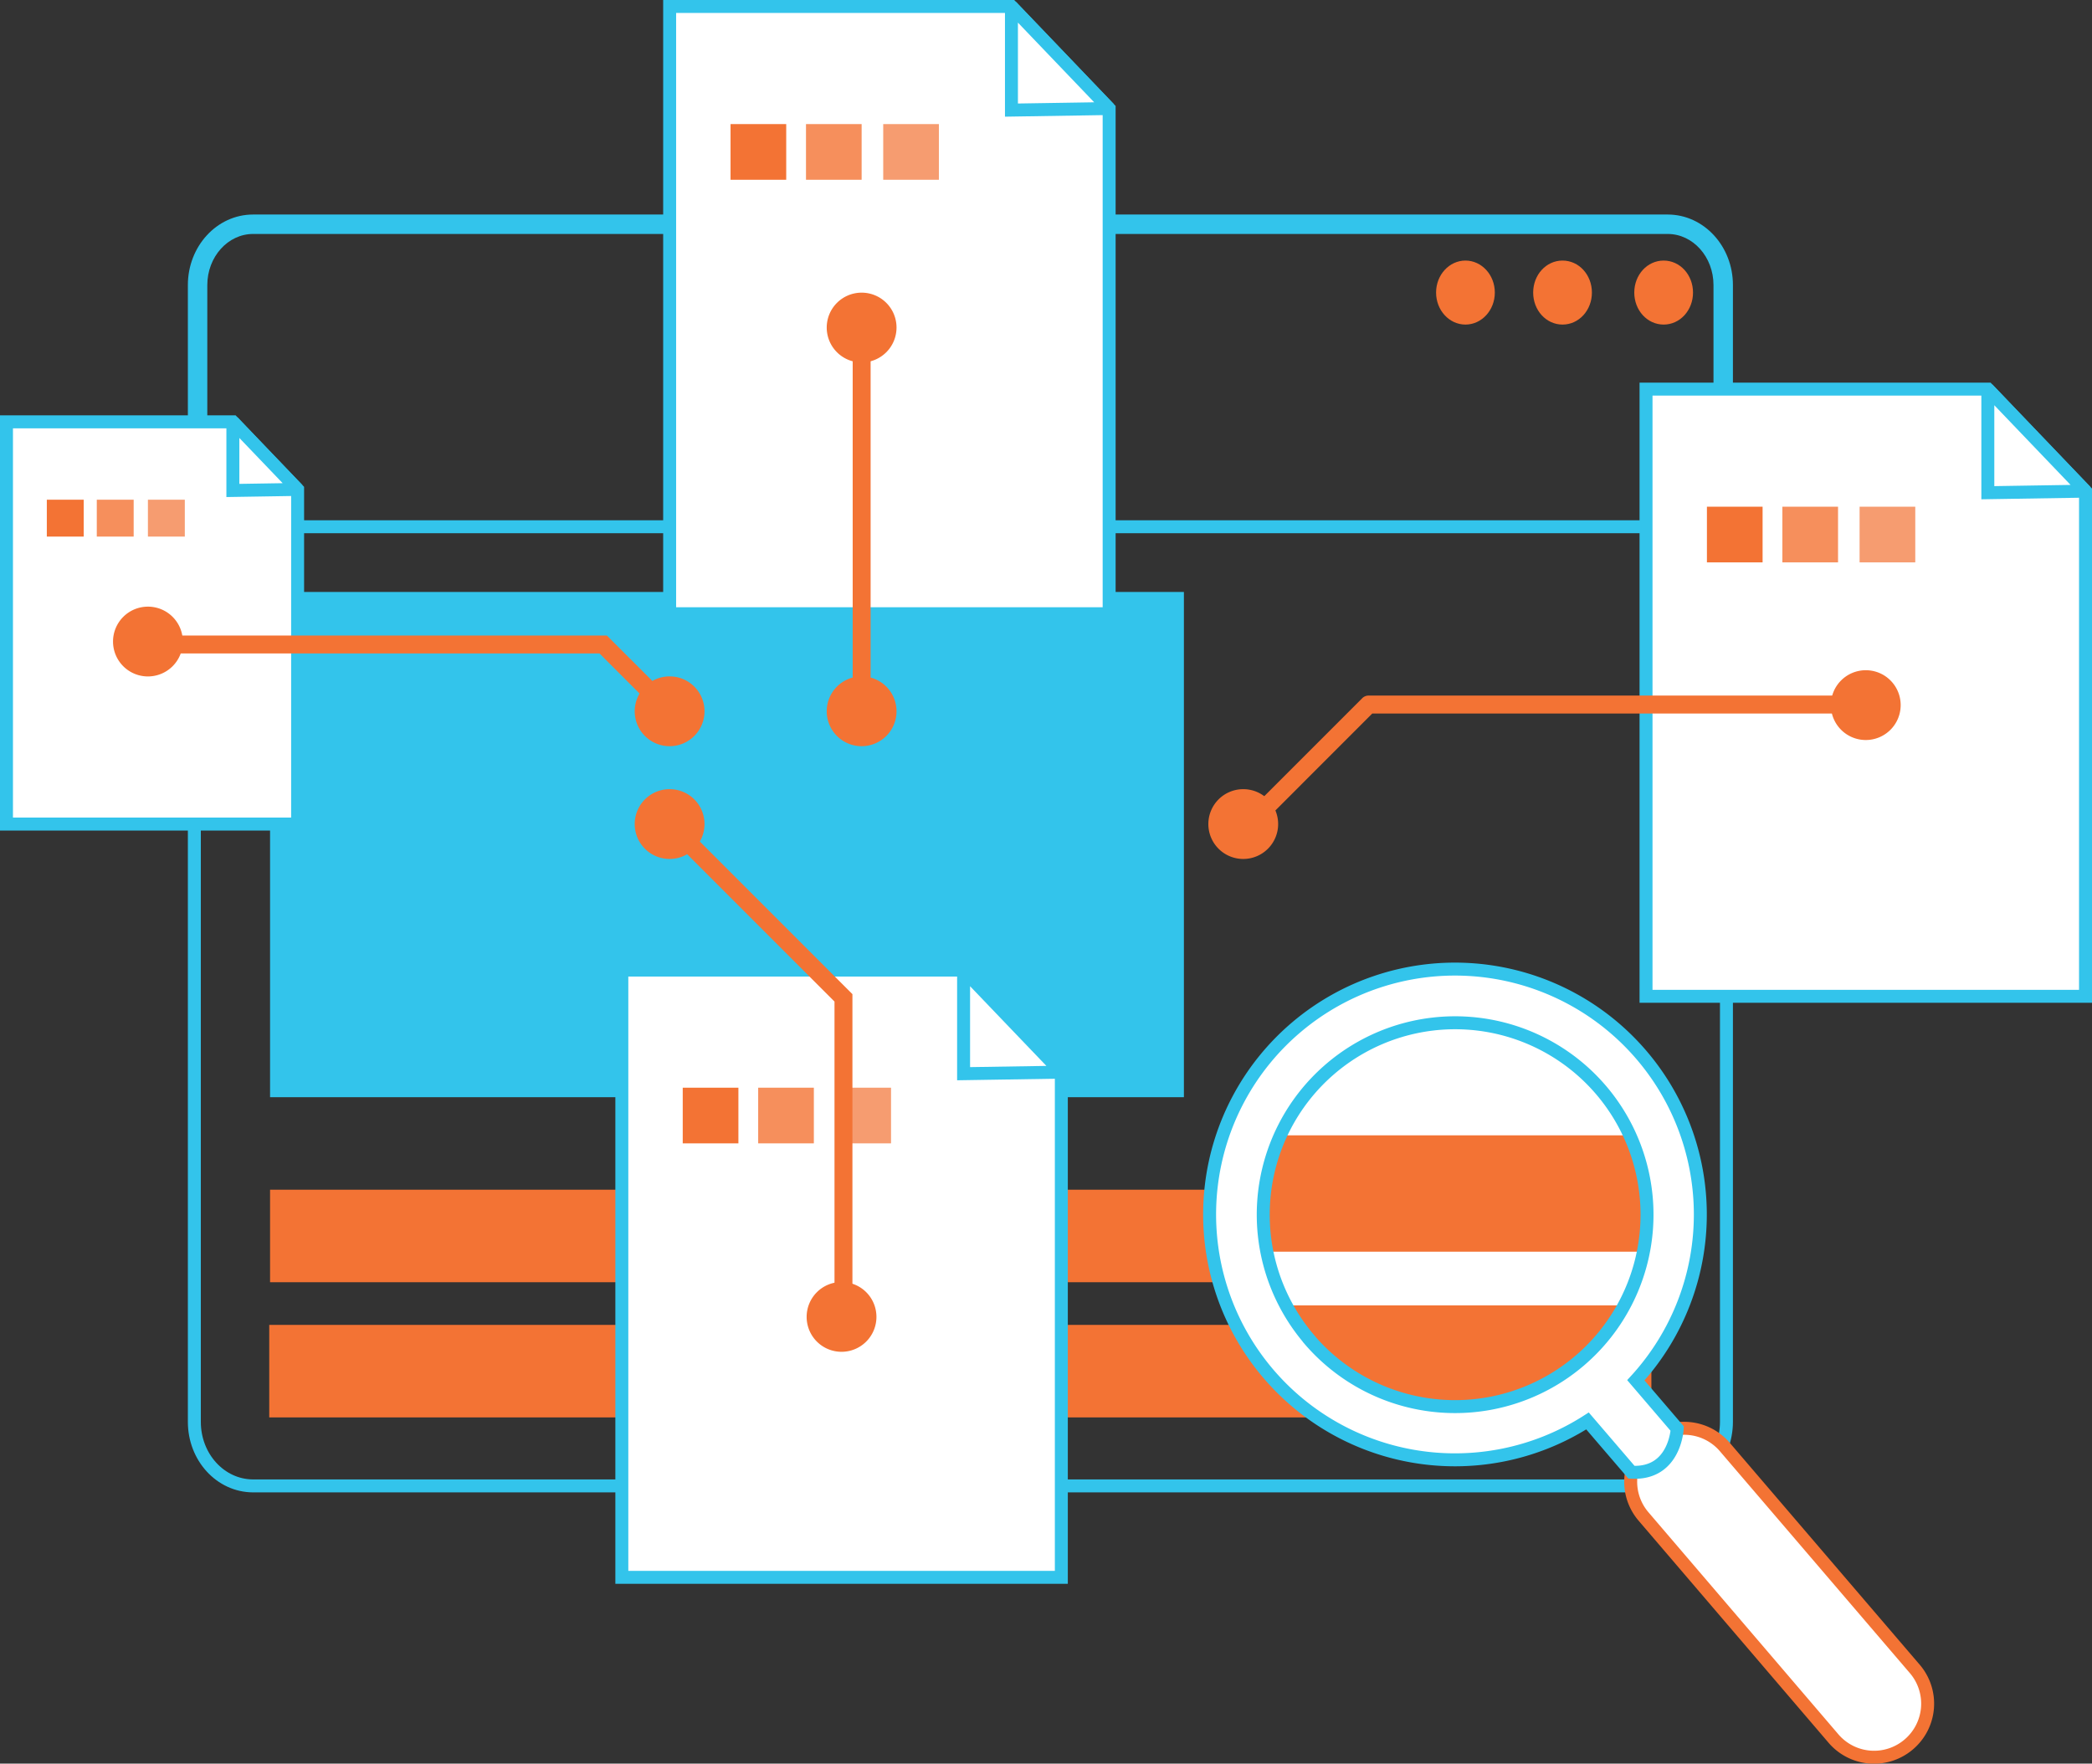 <svg id="Layer_1" data-name="Layer 1" xmlns="http://www.w3.org/2000/svg" viewBox="0 0 484.38 408.34"><rect x="0" y="0" width="484.38" height="408.34" fill="#333333" stroke="none"/><defs><style>.cls-1{fill:none;}.cls-1,.cls-4,.cls-5{stroke:#33c4eb;}.cls-1,.cls-4,.cls-9{stroke-miterlimit:10;}.cls-1,.cls-4,.cls-5,.cls-9{stroke-width:3px;}.cls-2{fill:#33c4eb;}.cls-3,.cls-6,.cls-7{fill:#f37334;}.cls-4,.cls-5,.cls-8,.cls-9{fill:#fff;}.cls-5{stroke-miterlimit:2;}.cls-6{opacity:0.8;}.cls-7{opacity:0.7;}.cls-9{stroke:#f37334;}</style></defs><title>assessment-01</title><path class="cls-1" d="M399.74,329.21c0,8.19-6.09,14.83-13.6,14.83H58.56C51.05,344,45,337.4,45,329.21V66c0-8.19,6.09-14.83,13.6-14.83H386.14c7.51,0,13.6,6.64,13.6,14.83Z"/><path class="cls-2" d="M386.14,54.17c5.85,0,10.6,5.31,10.6,11.83v54.46H48V66c0-6.52,4.76-11.83,10.6-11.83H386.14m0-3H58.56C51.05,51.17,45,57.81,45,66v57.46H399.74V66c0-8.19-6.09-14.83-13.6-14.83Z"/><path class="cls-3" d="M346.11,67.74c0,4.1-3.05,7.41-6.8,7.41s-6.8-3.31-6.8-7.41,3.05-7.41,6.8-7.41S346.11,63.64,346.11,67.74Z"/><path class="cls-3" d="M368.59,67.74c0,4.1-3,7.41-6.8,7.41s-6.8-3.31-6.8-7.41,3-7.41,6.8-7.41S368.59,63.64,368.59,67.74Z"/><path class="cls-3" d="M392,67.74c0,4.1-3,7.41-6.8,7.41s-6.8-3.31-6.8-7.41,3-7.41,6.8-7.41S392,63.64,392,67.74Z"/><rect class="cls-2" x="62.53" y="137.06" width="211.59" height="116.98"/><rect class="cls-3" x="62.53" y="275.46" width="320.02" height="21.42"/><rect class="cls-3" x="62.34" y="306.76" width="320.02" height="21.42"/><polygon class="cls-4" points="1.5 97.67 1.5 190.8 68.91 190.8 68.91 113.32 53.92 97.67 1.5 97.67"/><polygon class="cls-5" points="68.91 113.32 53.92 113.56 53.92 97.67 68.91 113.32"/><rect class="cls-3" x="10.84" y="115.7" width="8.54" height="8.54"/><rect class="cls-6" x="22.41" y="115.7" width="8.54" height="8.54"/><rect class="cls-7" x="34.25" y="115.7" width="8.54" height="8.54"/><polygon class="cls-5" points="381.12 90.09 381.12 230.68 482.88 230.68 482.88 113.72 460.26 90.09 381.12 90.09"/><polygon class="cls-5" points="482.88 113.72 460.26 114.08 460.26 90.09 482.88 113.72"/><rect class="cls-3" x="395.22" y="117.32" width="12.89" height="12.89"/><rect class="cls-6" x="412.69" y="117.32" width="12.89" height="12.89"/><rect class="cls-7" x="430.57" y="117.32" width="12.89" height="12.89"/><polygon class="cls-4" points="143.98 224.61 143.98 365.21 245.74 365.21 245.74 248.24 223.11 224.61 143.98 224.61"/><polygon class="cls-5" points="245.74 248.24 223.11 248.6 223.11 224.61 245.74 248.24"/><rect class="cls-3" x="158.08" y="251.84" width="12.89" height="12.89"/><rect class="cls-6" x="175.55" y="251.84" width="12.89" height="12.89"/><rect class="cls-7" x="193.42" y="251.84" width="12.89" height="12.89"/><polygon class="cls-5" points="155.05 1.5 155.05 142.1 256.81 142.1 256.81 25.13 234.19 1.5 155.05 1.5"/><polygon class="cls-5" points="256.81 25.13 234.19 25.49 234.19 1.5 256.81 25.13"/><rect class="cls-3" x="169.15" y="28.73" width="12.89" height="12.89"/><rect class="cls-6" x="186.62" y="28.73" width="12.88" height="12.89"/><rect class="cls-7" x="204.5" y="28.73" width="12.89" height="12.89"/><polygon class="cls-3" points="153.58 166.08 138.81 151.3 34.26 151.3 34.26 147.15 140.52 147.15 156.52 163.14 153.58 166.08"/><path class="cls-3" d="M42.33,148.54a8.08,8.08,0,1,1-8.08-8.08A8.07,8.07,0,0,1,42.33,148.54Z"/><path class="cls-3" d="M163.12,164.69a8.08,8.08,0,1,1-8.07-8.08A8.07,8.07,0,0,1,163.12,164.69Z"/><path class="cls-3" d="M202.93,304.91a8.08,8.08,0,1,1-8.07-8.08A8.07,8.07,0,0,1,202.93,304.91Z"/><path class="cls-3" d="M207.58,164.69a8.08,8.08,0,1,1-8.08-8.08A8.08,8.08,0,0,1,207.58,164.69Z"/><path class="cls-3" d="M163.12,190.8a8.08,8.08,0,1,1-8.07-8.08A8.07,8.07,0,0,1,163.12,190.8Z"/><path class="cls-3" d="M440.08,163.26a8.08,8.08,0,1,1-8.08-8.08A8.07,8.07,0,0,1,440.08,163.26Z"/><path class="cls-3" d="M295.94,190.8a8.08,8.08,0,1,1-8.07-8.08A8.07,8.07,0,0,1,295.94,190.8Z"/><path class="cls-3" d="M207.58,75.83a8.08,8.08,0,1,1-8.08-8.07A8.07,8.07,0,0,1,207.58,75.83Z"/><rect class="cls-3" x="197.43" y="78.77" width="4.15" height="85.92"/><path class="cls-3" d="M289.21,190.8h0a2.08,2.08,0,0,1,0-2.94l26.2-26.2a2.08,2.08,0,0,1,1.47-.61H430.57v4.15H317.74l-25.59,25.6A2.08,2.08,0,0,1,289.21,190.8Z"/><polygon class="cls-3" points="197.37 304.91 193.22 304.91 193.22 231.9 153.58 192.26 156.52 189.33 197.37 230.18 197.37 304.91"/><g id="Lens"><circle class="cls-8" cx="335.03" cy="281.83" r="51.85"/><rect class="cls-3" x="287.87" y="262.87" width="94.69" height="26.94"/><polygon class="cls-3" points="364.75 329.19 313.87 329.19 292.97 302.24 382.51 302.24 364.75 329.19"/><path class="cls-9" d="M424.51,402.52A12.37,12.37,0,0,0,442,403.86h0a12.38,12.38,0,0,0,1.35-17.45l-44-51.39a12.38,12.38,0,0,0-17.45-1.34h0a12.36,12.36,0,0,0-1.35,17.45Z"/><path class="cls-4" d="M367.57,329l10.18,11.87c10.11.57,10.59-10.1,10.59-10.1l-9.58-11.19A56.81,56.81,0,1,0,367.57,329Zm-64.42-18.89A44.43,44.43,0,1,1,365.8,315,44.43,44.43,0,0,1,303.15,310.14Z"/></g></svg>
